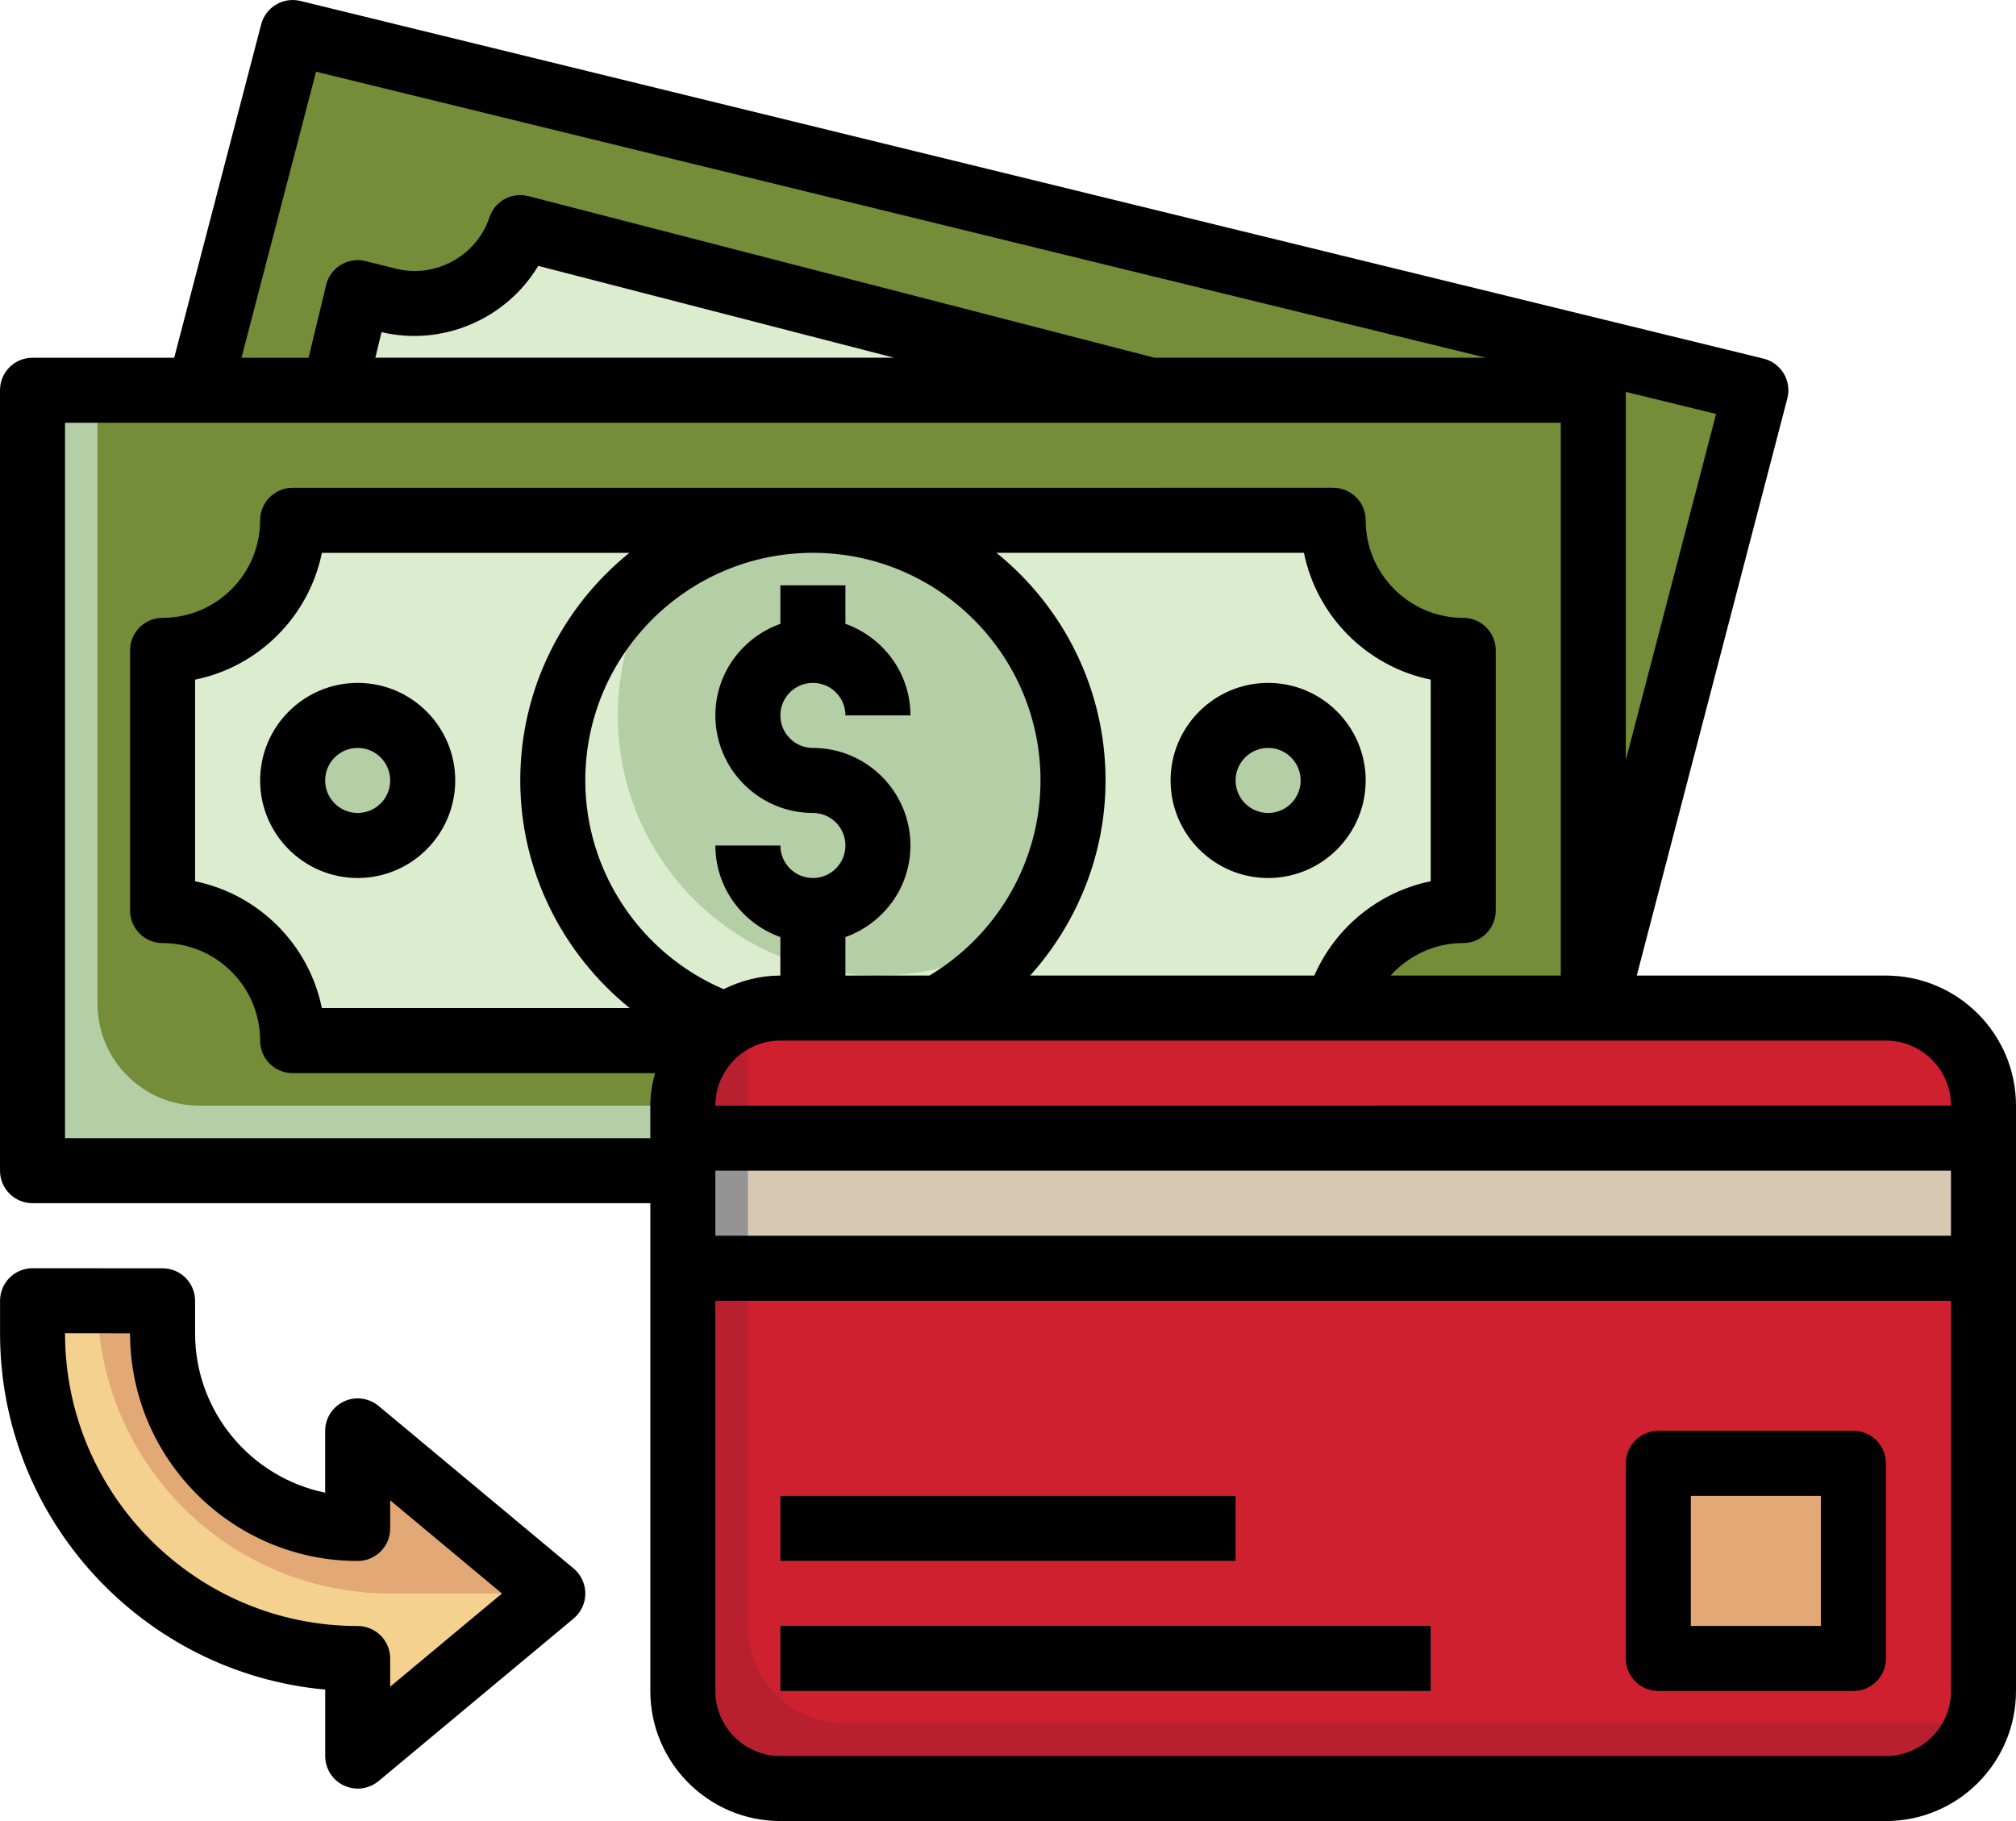 <?xml version="1.0" encoding="UTF-8"?>
<svg id="Layer_2" data-name="Layer 2" xmlns="http://www.w3.org/2000/svg" viewBox="0 0 496 448">
  <defs>
    <style>
      .cls-1 {
        fill: #f9cb67;
      }

      .cls-2 {
        fill: #010101;
      }

      .cls-3 {
        fill: #f5d190;
      }

      .cls-4 {
        fill: #b82030;
      }

      .cls-5 {
        fill: #b4cea5;
      }

      .cls-6 {
        fill: #d7c8b2;
      }

      .cls-7 {
        fill: #cf2030;
      }

      .cls-8 {
        fill: #dbeccf;
      }

      .cls-9 {
        fill: #e2a976;
      }

      .cls-10 {
        fill: #959494;
      }

      .cls-11 {
        fill: #758c39;
      }

      .cls-12 {
        fill: #787878;
      }
    </style>
  </defs>
  <g id="Layer_1-2" data-name="Layer 1">
    <g>
      <path class="cls-11" d="m392,249.34l40-153.34L72,8l-22.96,88"/>
      <path class="cls-8" d="m82.2,96l5.8-24.01,7.46,1.86c13.85,3.46,28.03-4.31,32.54-17.86l155,40"/>
      <path class="cls-5" d="m8,96h384v192H8V96Z"/>
      <path class="cls-11" d="m24,246.96c0,13.82,11.22,25.04,25.04,25.04h342.96V96H24v150.96Z"/>
      <path class="cls-8" d="m360,224c-17.67,0-32,14.33-32,32H72c0-17.67-14.33-32-32-32v-64c17.67,0,32-14.33,32-32h256c0,17.67,14.33,32,32,32v64-64,64Z"/>
      <circle class="cls-8" cx="200" cy="192" r="64"/>
      <path class="cls-5" d="m200,128c-13.58,0-26.16,4.26-36.52,11.48-7.22,10.36-11.48,22.94-11.48,36.52,0,35.34,28.66,64,64,64,13.58,0,26.16-4.26,36.52-11.48,7.22-10.36,11.48-22.94,11.48-36.52,0-35.34-28.66-64-64-64h0Z"/>
      <path class="cls-1" d="m200,184c-4.42,0-8-3.59-8-8s3.58-8,8-8,8,3.59,8,8h16c0-10.42-6.71-19.22-16-22.53v-9.47h-16v9.47c-9.29,3.31-16,12.11-16,22.53,0,13.23,10.77,24,24,24,4.42,0,8,3.59,8,8s-3.58,8-8,8-8-3.59-8-8h-16c0,10.42,6.71,19.22,16,22.53v9.47h16v-9.47c9.29-3.31,16-12.11,16-22.53,0-13.23-10.77-24-24-24h0Z"/>
      <circle class="cls-5" cx="88" cy="192" r="16"/>
      <circle class="cls-5" cx="312" cy="192" r="16"/>
      <path class="cls-4" d="m488,272c0-13.26-10.74-24-24-24H192c-13.26,0-24,10.74-24,24v144c0,13.26,10.74,24,24,24h272c13.26,0,24-10.74,24-24v-144Z"/>
      <path class="cls-7" d="m464,248H192c-2.41,0-4.69.46-6.88,1.12-.66,2.19-1.12,4.47-1.12,6.88v144c0,13.26,10.74,24,24,24h272c2.41,0,4.69-.46,6.88-1.12.66-2.19,1.12-4.47,1.12-6.88v-144c0-13.26-10.74-24-24-24Z"/>
      <path class="cls-6" d="m168,280h320v32H168v-32Z"/>
      <path class="cls-9" d="m408,360h48v48h-48v-48Z"/>
      <path class="cls-12" d="m192,400h160v16h-160v-16Z"/>
      <path class="cls-12" d="m192,368h112v16h-112v-16Z"/>
      <path class="cls-10" d="m168,280h16v32h-16v-32Z"/>
      <path class="cls-9" d="m136,392.01l-48-40v24c-26.51,0-48-21.49-48-48v-8H8s0,8,0,8c0,44.18,35.82,80,80,80v24l48-40Z"/>
      <path class="cls-3" d="m136,392.01h-40c-39.76,0-72-32.25-72-72.01H8v8.01c0,44.18,35.82,80,80,80v24l48-40Z"/>
      <path class="cls-2" d="m64,192c0,13.23,10.77,24,24,24s24-10.77,24-24-10.77-24-24-24-24,10.77-24,24Zm24-8c4.42,0,8,3.58,8,8s-3.58,8-8,8-8-3.58-8-8,3.58-8,8-8Z"/>
      <path class="cls-2" d="m312,168c-13.23,0-24,10.77-24,24s10.77,24,24,24,24-10.77,24-24-10.77-24-24-24Zm0,32c-4.42,0-8-3.58-8-8s3.58-8,8-8,8,3.58,8,8-3.58,8-8,8Z"/>
      <path class="cls-2" d="m464,240h-61.3l37.04-141.98c.54-2.07.22-4.27-.87-6.12-1.1-1.83-2.88-3.17-4.97-3.67L73.9.23c-4.24-1.03-8.53,1.52-9.64,5.76l-21.4,82.02H8C3.58,88,0,91.58,0,96v192c0,4.42,3.58,8,8,8h152v120c0,17.65,14.35,32,32,32h272c17.65,0,32-14.35,32-32v-144c0-17.65-14.35-32-32-32h0Zm16,32H176c0-8.82,7.18-16,16-16h272c8.82,0,16,7.18,16,16Zm-156.63-32h-69.92c11.68-13.02,18.55-29.98,18.55-48,0-22.61-10.5-42.79-26.84-56h75.65c3.18,15.65,15.54,28.01,31.19,31.19v49.61c-12.71,2.59-23.42,11.26-28.63,23.2h0Zm-67.37-48c0,19.72-10.46,37.9-27.32,48h-20.68v-9.47c9.29-3.31,16-12.11,16-22.53,0-13.23-10.77-24-24-24-4.42,0-8-3.58-8-8s3.58-8,8-8,8,3.58,8,8h16c0-10.42-6.71-19.22-16-22.53v-9.47h-16v9.47c-9.29,3.31-16,12.11-16,22.53,0,13.23,10.77,24,24,24,4.42,0,8,3.58,8,8s-3.58,8-8,8-8-3.58-8-8h-16c0,10.42,6.71,19.22,16,22.53v9.47c-5.03,0-9.74,1.27-13.98,3.35-20.43-8.76-34.02-28.9-34.02-51.35,0-30.87,25.13-56,56-56s56,25.13,56,56h0Zm-128,0c0,22.14,10.3,42.56,26.93,56h-75.74c-3.18-15.65-15.54-28.01-31.19-31.19v-49.61c15.65-3.18,28.01-15.54,31.19-31.19h75.65c-16.34,13.2-26.84,33.38-26.84,55.99Zm272-5.02v-90.57l22.21,5.43-22.21,85.14ZM77.75,17.64l287.82,70.36h-81.54l-154.03-39.75c-4.13-1.05-8.26,1.24-9.58,5.22-3.17,9.51-13.3,15.05-23.01,12.63l-7.46-1.86c-2.07-.52-4.26-.19-6.09.91-1.83,1.1-3.14,2.89-3.63,4.97l-4.31,17.89h-16.51l18.35-70.36Zm142.22,70.36h-127.62l1.52-6.29c15.15,3.58,30.78-3.33,38.55-16.3l87.54,22.59ZM16,280V104h368v136h-41.86c4.44-4.95,10.85-8,17.86-8,4.42,0,8-3.58,8-8v-64c0-4.42-3.58-8-8-8-13.23,0-24-10.77-24-24,0-4.42-3.58-8-8-8H72c-4.42,0-8,3.58-8,8,0,13.23-10.77,24-24,24-4.42,0-8,3.58-8,8v64c0,4.42,3.58,8,8,8,13.23,0,24,10.77,24,24,0,4.42,3.58,8,8,8h89.14c-.67,2.58-1.14,5.22-1.14,8v8H16Zm448,152H192c-8.82,0-16-7.18-16-16v-96h309.14v-16H176v-16h304v128c0,8.82-7.18,16-16,16Z"/>
      <path class="cls-2" d="m456,352h-48c-4.42,0-8,3.58-8,8v48c0,4.42,3.58,8,8,8h48c4.42,0,8-3.58,8-8v-48c0-4.42-3.58-8-8-8Zm-8,48h-32v-32h32v32Z"/>
      <path class="cls-2" d="m192,400h160v16h-160v-16Z"/>
      <path class="cls-2" d="m192,368h112v16h-112v-16Z"/>
      <path class="cls-2" d="m93.13,345.87c-2.39-1.98-5.71-2.42-8.51-1.1-2.82,1.32-4.62,4.14-4.62,7.25v15.19c-18.23-3.72-32-19.87-32-39.19v-8c0-4.42-3.58-8-7.99-8l-32-.02h0c-2.12,0-4.16.84-5.66,2.34s-2.34,3.53-2.34,5.66v8.02c0,45.82,35.21,83.58,80,87.64v16.36c0,3.1,1.8,5.93,4.61,7.24,1.08.5,2.23.76,3.39.76,1.83,0,3.66-.63,5.13-1.85l48-40c1.82-1.53,2.87-3.78,2.87-6.15s-1.06-4.62-2.87-6.15l-48-40Zm2.87,69.07v-6.92c0-4.42-3.58-8-8-8-39.7,0-72-32.3-72-72v-.02l16,.02c0,30.87,25.13,56,56,56,4.42,0,8-3.58,8-8v-6.92l27.5,22.92-27.5,22.92Z"/>
    </g>
  </g>
</svg>